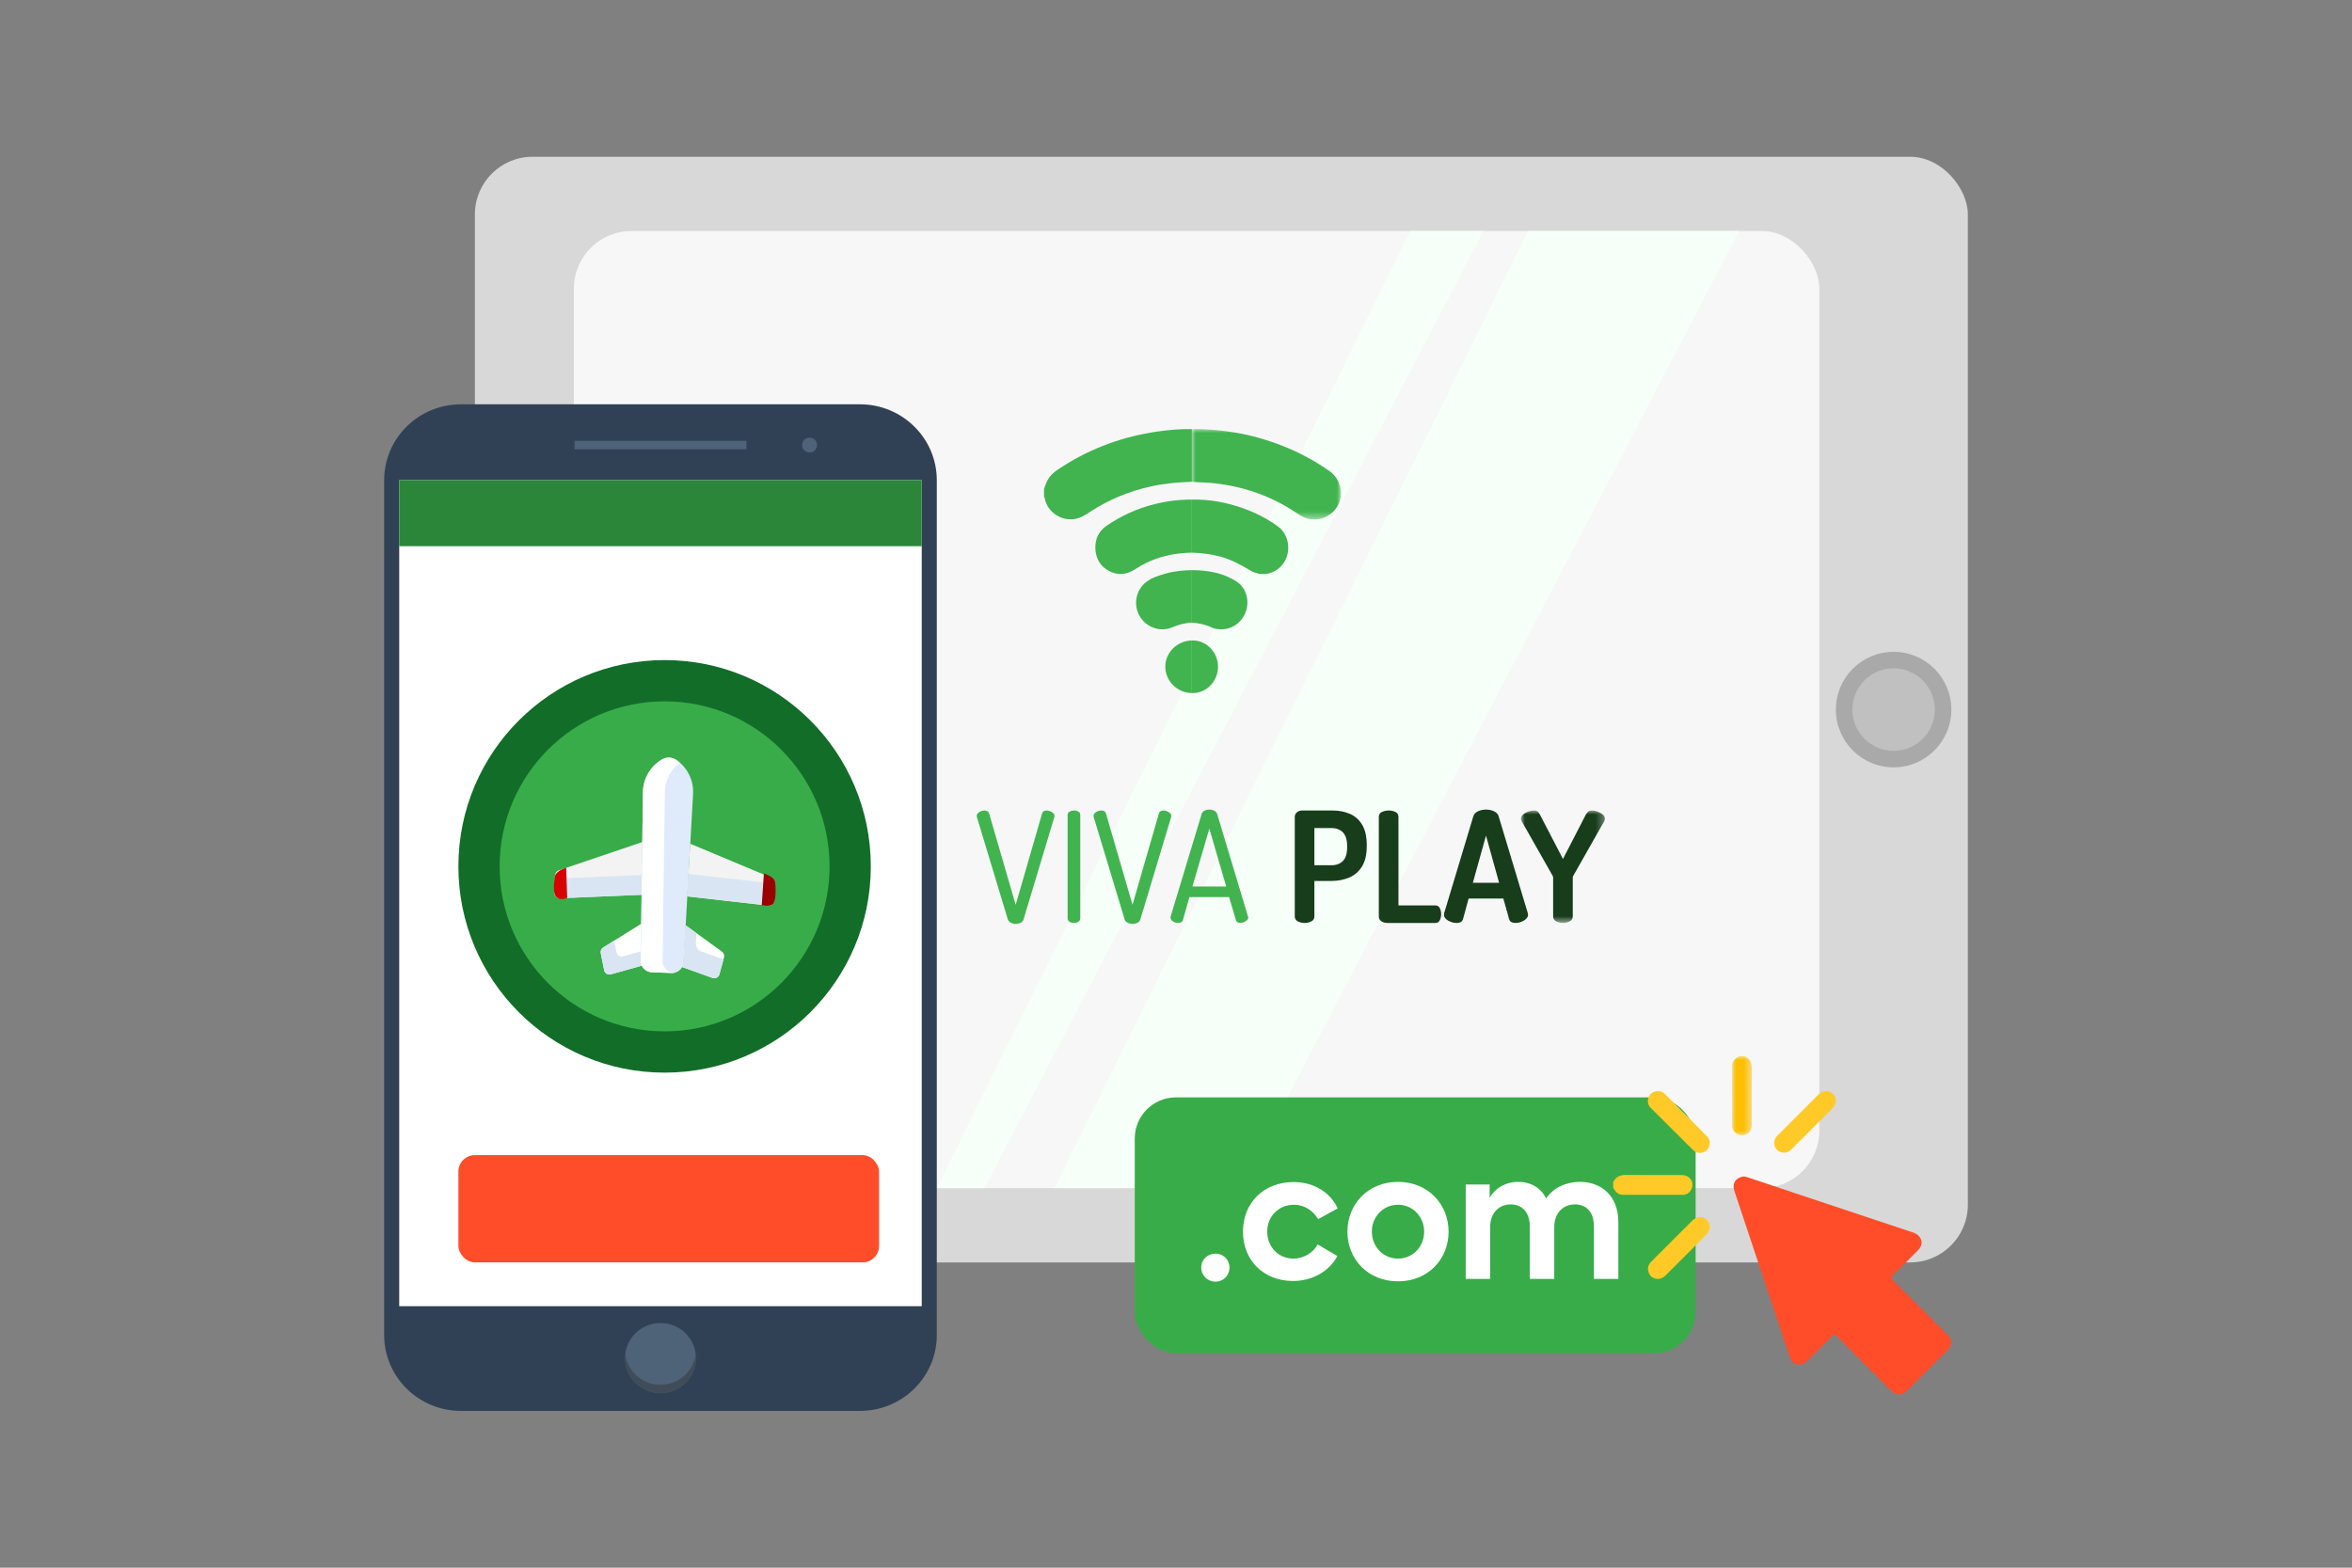 <?xml version="1.0" encoding="UTF-8"?>
<svg width="300px" height="200px" viewBox="0 0 300 200" version="1.1" xmlns="http://www.w3.org/2000/svg" xmlns:xlink="http://www.w3.org/1999/xlink">
    <rect x="0" y="0" width="300" height="200" fill="#808080" stroke="none"/>
    <title>Group 97</title>
    <defs>
        <polygon id="path-1" points="0 0 19.015 0 19.015 11.535 0 11.535"></polygon>
        <polygon id="path-3" points="0 0 10.704 0 10.704 14.349 0 14.349"></polygon>
        <polygon id="path-5" points="0 0 2.525 0 2.525 10.107 0 10.107"></polygon>
    </defs>
    <g id="Page-1" stroke="none" stroke-width="1" fill="none" fill-rule="evenodd">
        <g id="Artboard" transform="translate(-4677, -2786)">
            <g id="Group-97" transform="translate(4677, 2786)">
                <rect id="Rectangle" x="0" y="0" width="300" height="200"></rect>
                <g id="Group-96" transform="translate(49, 20)">
                    <rect id="Rectangle" fill="#D8D8D8" x="11.573" y="0" width="190.427" height="141.053" rx="7.352"></rect>
                    <rect id="Rectangle" fill="#F7F7F7" x="24.198" y="9.474" width="158.865" height="122.105" rx="7.352"></rect>
                    <ellipse id="Oval" fill="#A9A9A9" cx="192.531" cy="70.526" rx="7.365" ry="7.368"></ellipse>
                    <ellipse id="Oval" fill="#C0C0C0" cx="192.531" cy="70.526" rx="5.26" ry="5.263"></ellipse>
                    <polygon id="Path-23" fill="#F7FFF9" points="172.823 9.474 109.172 131.579 85.499 131.579 145.909 9.474"></polygon>
                    <polygon id="Path-23-Copy" fill="#F7FFF9" points="140.209 9.474 76.558 131.579 70.49 131.579 130.9 9.474"></polygon>
                    <g id="Group-18" transform="translate(84.167, 34.737)">
                        <path d="M18.86,6.726 C17.136,6.791 15.421,6.928 13.73,7.297 C10.899,7.916 8.256,8.99 5.826,10.594 C5.219,10.995 4.61,11.375 3.859,11.484 C2.196,11.724 0.564,10.664 0.122,9.019 C0.092,8.907 0.128,8.762 0,8.685 L0,7.637 C0.18,7.139 0.338,6.636 0.654,6.196 C1.133,5.529 1.812,5.125 2.477,4.703 C6.155,2.369 10.159,0.938 14.449,0.319 C15.91,0.109 17.38,-0.022 18.86,0.011 C18.86,2.249 18.86,4.487 18.86,6.726" id="Fill-1" fill="#41B450"></path>
                        <g id="Group-5" transform="translate(18.86, 0)">
                            <mask id="mask-2" fill="white">
                                <use xlink:href="#path-1"></use>
                            </mask>
                            <g id="Clip-4"></g>
                            <path d="M0,6.726 C0,4.487 0,2.249 0,0.011 C1.48,-0.04 2.947,0.094 4.413,0.284 C7.168,0.641 9.819,1.382 12.373,2.477 C14.19,3.256 15.913,4.211 17.533,5.351 C18.796,6.239 19.326,7.859 18.833,9.27 C18.335,10.697 16.893,11.639 15.366,11.526 C14.675,11.474 14.064,11.198 13.495,10.809 C11.651,9.546 9.668,8.571 7.545,7.897 C6.115,7.444 4.654,7.135 3.164,6.947 C2.111,6.814 1.053,6.825 0,6.726" id="Fill-3" fill="#41B450" mask="url(#mask-2)"></path>
                        </g>
                        <path d="M18.86,8.997 C21.134,8.949 23.33,9.366 25.466,10.134 C27.025,10.694 28.495,11.444 29.837,12.424 C31.225,13.438 31.562,15.538 30.615,17.008 C29.669,18.475 27.825,18.943 26.303,18.037 C25.091,17.317 23.865,16.648 22.499,16.275 C21.307,15.95 20.091,15.807 18.861,15.767 C18.861,13.51 18.86,11.254 18.86,8.997" id="Fill-6" fill="#41B450"></path>
                        <path d="M18.86,8.997 C18.86,11.254 18.861,13.51 18.861,15.767 C17.314,15.793 15.802,16.023 14.335,16.538 C13.401,16.866 12.52,17.3 11.691,17.846 C10.677,18.513 9.608,18.726 8.474,18.198 C7.25,17.629 6.616,16.609 6.55,15.283 C6.489,14.05 6.965,13.022 8.009,12.314 C9.875,11.047 11.893,10.129 14.076,9.583 C15.648,9.19 17.241,8.99 18.86,8.997" id="Fill-8" fill="#41B450"></path>
                        <path d="M18.86,24.697 C17.975,24.725 17.145,24.966 16.328,25.304 C14.788,25.94 13.011,25.295 12.178,23.831 C11.358,22.388 11.713,20.522 13.044,19.505 C13.78,18.942 14.663,18.677 15.541,18.427 C16.625,18.119 17.738,18.022 18.86,17.999 C18.86,20.232 18.86,22.464 18.86,24.697" id="Fill-10" fill="#41B450"></path>
                        <path d="M18.86,24.697 C18.86,22.464 18.86,20.232 18.86,17.999 C20.906,18.012 22.886,18.34 24.625,19.501 C25.789,20.279 26.218,21.859 25.763,23.229 C25.299,24.624 24.011,25.568 22.609,25.551 C22.173,25.546 21.749,25.49 21.354,25.3 C20.564,24.92 19.722,24.766 18.86,24.697" id="Fill-12" fill="#41B450"></path>
                        <path d="M18.86,33.682 C16.999,33.657 15.492,32.174 15.467,30.345 C15.442,28.531 16.983,26.998 18.86,26.969 C18.86,29.207 18.86,31.444 18.86,33.682" id="Fill-14" fill="#41B450"></path>
                        <path d="M18.86,33.682 C18.86,31.444 18.86,29.207 18.86,26.969 C20.645,26.894 22.186,28.436 22.194,30.308 C22.202,32.199 20.665,33.754 18.86,33.682" id="Fill-16" fill="#41B450"></path>
                    </g>
                    <g id="viva-play-(1)" transform="translate(44.188, 77.895)">
                        <path d="M36.363,19.972 C36.145,19.972 35.94,19.923 35.747,19.825 C35.555,19.727 35.427,19.586 35.362,19.403 L31.416,6.349 C31.403,6.297 31.397,6.245 31.397,6.192 C31.397,6.061 31.448,5.944 31.551,5.839 C31.653,5.734 31.782,5.652 31.936,5.593 C32.09,5.535 32.237,5.505 32.379,5.505 C32.519,5.505 32.645,5.535 32.754,5.593 C32.863,5.652 32.937,5.747 32.975,5.878 L36.363,17.538 L39.733,5.878 C39.771,5.747 39.841,5.652 39.944,5.593 C40.047,5.534 40.169,5.505 40.31,5.505 C40.464,5.505 40.618,5.538 40.772,5.603 C40.926,5.669 41.054,5.75 41.157,5.848 C41.26,5.947 41.311,6.068 41.311,6.212 C41.311,6.225 41.308,6.245 41.301,6.271 C41.295,6.297 41.292,6.323 41.292,6.349 L37.365,19.403 C37.313,19.586 37.191,19.727 36.999,19.825 C36.806,19.923 36.595,19.972 36.363,19.972 M43.795,19.854 C43.602,19.854 43.419,19.805 43.246,19.707 C43.073,19.609 42.986,19.462 42.986,19.265 L42.986,6.074 C42.986,5.878 43.073,5.734 43.246,5.642 C43.419,5.551 43.602,5.505 43.795,5.505 C44,5.505 44.186,5.551 44.353,5.642 C44.519,5.734 44.603,5.878 44.603,6.074 L44.603,19.265 C44.603,19.462 44.519,19.609 44.353,19.707 C44.186,19.805 44,19.854 43.795,19.854 M51.264,19.972 C51.045,19.972 50.84,19.923 50.647,19.825 C50.455,19.727 50.327,19.586 50.262,19.403 L46.316,6.349 C46.303,6.297 46.297,6.245 46.297,6.192 C46.297,6.061 46.348,5.944 46.451,5.839 C46.554,5.734 46.682,5.652 46.836,5.593 C46.99,5.535 47.138,5.505 47.279,5.505 C47.42,5.505 47.545,5.535 47.654,5.593 C47.763,5.652 47.837,5.747 47.876,5.878 L51.264,17.538 L54.633,5.878 C54.671,5.747 54.742,5.652 54.844,5.593 C54.947,5.534 55.069,5.505 55.21,5.505 C55.365,5.505 55.519,5.538 55.672,5.603 C55.826,5.669 55.955,5.75 56.057,5.848 C56.16,5.947 56.211,6.068 56.211,6.212 C56.211,6.225 56.208,6.245 56.202,6.271 C56.195,6.297 56.192,6.323 56.192,6.349 L52.265,19.403 C52.213,19.586 52.092,19.727 51.899,19.825 C51.707,19.923 51.495,19.972 51.264,19.972 M58.906,15.202 L63.219,15.202 L61.063,7.821 L58.906,15.202 L58.906,15.202 Z M57.078,19.854 C56.949,19.854 56.805,19.825 56.644,19.766 C56.484,19.707 56.356,19.625 56.259,19.52 C56.163,19.416 56.115,19.298 56.115,19.167 C56.115,19.115 56.121,19.063 56.134,19.01 L60.081,5.957 C60.132,5.76 60.254,5.616 60.447,5.525 C60.639,5.433 60.844,5.387 61.063,5.387 C61.294,5.387 61.505,5.436 61.698,5.534 C61.89,5.633 62.012,5.774 62.064,5.957 L65.991,19.01 C66.017,19.063 66.029,19.108 66.029,19.148 C66.029,19.278 65.975,19.397 65.866,19.501 C65.756,19.606 65.625,19.691 65.471,19.756 C65.317,19.822 65.17,19.854 65.028,19.854 C64.887,19.854 64.765,19.825 64.662,19.766 C64.56,19.707 64.489,19.612 64.451,19.481 L63.584,16.556 L58.521,16.556 L57.694,19.481 C57.655,19.612 57.581,19.707 57.472,19.766 C57.363,19.825 57.232,19.854 57.078,19.854 L57.078,19.854 Z" id="Shape" fill="#41B450" fill-rule="nonzero"></path>
                        <path d="M74.463,12.493 L76.619,12.493 C77.248,12.493 77.742,12.31 78.102,11.944 C78.46,11.577 78.64,11.008 78.64,10.236 L78.64,10.02 C78.64,9.248 78.46,8.675 78.102,8.302 C77.742,7.929 77.248,7.743 76.619,7.743 L74.463,7.743 L74.463,12.493 L74.463,12.493 Z M73.231,19.854 C72.91,19.854 72.618,19.785 72.355,19.648 C72.092,19.511 71.96,19.305 71.96,19.03 L71.96,6.31 C71.96,6.088 72.05,5.898 72.23,5.741 C72.409,5.584 72.64,5.505 72.923,5.505 L76.773,5.505 C77.594,5.505 78.335,5.649 78.996,5.937 C79.657,6.225 80.18,6.693 80.566,7.34 C80.95,7.988 81.143,8.849 81.143,9.922 L81.143,10.039 C81.143,11.113 80.944,11.976 80.546,12.63 C80.148,13.285 79.606,13.759 78.919,14.054 C78.233,14.348 77.466,14.495 76.619,14.495 L74.463,14.495 L74.463,19.03 C74.463,19.305 74.334,19.511 74.078,19.648 C73.821,19.785 73.539,19.854 73.231,19.854 L73.231,19.854 Z M83.78,19.854 C83.511,19.854 83.261,19.785 83.029,19.648 C82.798,19.511 82.683,19.305 82.683,19.03 L82.683,6.31 C82.683,6.022 82.814,5.816 83.077,5.692 C83.34,5.567 83.626,5.505 83.934,5.505 C84.255,5.505 84.544,5.567 84.8,5.692 C85.057,5.816 85.186,6.022 85.186,6.31 L85.186,17.617 L89.902,17.617 C90.159,17.617 90.345,17.731 90.46,17.96 C90.576,18.189 90.634,18.448 90.634,18.736 C90.634,19.01 90.576,19.266 90.46,19.501 C90.345,19.737 90.159,19.854 89.902,19.854 L83.78,19.854 L83.78,19.854 Z M94.676,14.731 L98.026,14.731 L96.351,8.705 L94.676,14.731 L94.676,14.731 Z M92.578,19.854 C92.347,19.854 92.109,19.809 91.865,19.717 C91.621,19.626 91.416,19.501 91.249,19.344 C91.082,19.187 90.999,19.004 90.999,18.794 C90.999,18.755 91.005,18.69 91.018,18.598 L94.734,6.251 C94.824,5.963 95.025,5.747 95.34,5.603 C95.654,5.459 95.992,5.388 96.351,5.388 C96.723,5.388 97.063,5.459 97.371,5.603 C97.679,5.747 97.878,5.963 97.968,6.251 L101.684,18.598 C101.709,18.69 101.722,18.755 101.722,18.794 C101.722,18.991 101.635,19.17 101.462,19.334 C101.289,19.498 101.08,19.626 100.836,19.717 C100.593,19.809 100.355,19.854 100.124,19.854 C99.919,19.854 99.742,19.818 99.595,19.746 C99.447,19.674 99.347,19.54 99.296,19.344 L98.565,16.733 L94.137,16.733 L93.425,19.344 C93.373,19.54 93.271,19.674 93.117,19.746 C92.963,19.818 92.783,19.854 92.578,19.854 L92.578,19.854 Z" id="Shape" fill="#173D1B" fill-rule="nonzero"></path>
                        <g id="Clipped" transform="translate(100.817, 5.505)">
                            <mask id="mask-4" fill="white">
                                <use xlink:href="#path-3"></use>
                            </mask>
                            <g id="rc9ggh6yta"></g>
                            <path d="M5.352,14.349 C5.044,14.349 4.758,14.28 4.495,14.143 C4.232,14.005 4.1,13.8 4.1,13.525 L4.1,8.598 C4.1,8.493 4.081,8.408 4.043,8.342 L0.058,1.315 C0.032,1.263 0.016,1.214 0.01,1.168 C0.003,1.122 0,1.086 0,1.06 C0,0.851 0.09,0.667 0.27,0.511 C0.449,0.353 0.667,0.229 0.924,0.137 C1.181,0.046 1.425,0 1.656,0 C1.861,0 2.015,0.043 2.118,0.127 C2.22,0.213 2.317,0.34 2.407,0.51 L5.352,6.184 L8.278,0.511 C8.381,0.341 8.483,0.213 8.586,0.128 C8.689,0.043 8.842,0 9.048,0 C9.279,0 9.519,0.046 9.77,0.137 C10.02,0.229 10.238,0.353 10.424,0.511 C10.61,0.667 10.703,0.851 10.703,1.06 C10.703,1.086 10.7,1.122 10.694,1.168 C10.687,1.214 10.671,1.263 10.646,1.315 L6.661,8.343 C6.623,8.409 6.603,8.493 6.603,8.598 L6.603,13.525 C6.603,13.8 6.471,14.005 6.208,14.143 C5.946,14.28 5.66,14.349 5.352,14.349" id="Path" fill="#173D1B" fill-rule="nonzero" mask="url(#mask-4)"></path>
                        </g>
                        <path d="M12.388,2.068 C6.675,2.068 2.028,6.807 2.028,12.632 C2.028,18.456 6.675,23.195 12.388,23.195 C18.101,23.195 22.748,18.456 22.748,12.632 C22.748,6.807 18.101,2.068 12.388,2.068 M12.388,25.263 C5.557,25.263 0,19.597 0,12.632 C0,5.667 5.557,0 12.388,0 C19.219,0 24.776,5.667 24.776,12.632 C24.776,19.597 19.219,25.263 12.388,25.263" id="Shape" fill="#41B450" fill-rule="nonzero"></path>
                        <path d="M9.109,6.658 L9.085,6.672 L9.085,18.729 L9.228,18.947 L9.109,18.742 L19.178,12.674 L19.178,12.647 L9.109,6.658 Z M9.101,19.222 C9.019,19.222 8.936,19.2 8.861,19.157 C8.709,19.068 8.618,18.908 8.618,18.729 L8.618,6.672 C8.618,6.493 8.708,6.333 8.86,6.244 C9.012,6.155 9.193,6.156 9.344,6.246 L19.415,12.235 C19.564,12.324 19.654,12.483 19.654,12.659 C19.655,12.836 19.566,12.995 19.417,13.085 L9.347,19.153 C9.27,19.199 9.186,19.222 9.101,19.222 L9.101,19.222 Z" id="Shape" fill="#173D1B" fill-rule="nonzero"></path>
                        <path d="M8.898,11.819 L7.449,12.586 C7.391,12.617 7.382,12.672 7.381,12.694 C7.379,12.716 7.382,12.772 7.436,12.809 L8.91,13.832 L17.591,12.691 L8.898,11.818 L8.898,11.819 Z M8.793,14.328 L7.173,13.204 C6.998,13.082 6.901,12.881 6.913,12.666 C6.926,12.45 7.045,12.262 7.233,12.162 L8.805,11.33 L19.533,12.406 C19.66,12.419 19.758,12.527 19.76,12.657 C19.761,12.788 19.667,12.899 19.541,12.916 L8.793,14.328 L8.793,14.328 Z" id="Shape" fill="#173D1B" fill-rule="nonzero"></path>
                    </g>
                    <g id="Group-9" transform="translate(0, 31.579)">
                        <path d="M60.687,128.421 L9.802,128.421 C4.389,128.421 0,124.086 0,118.739 L0,9.682 C0,4.335 4.389,0 9.802,0 L60.687,0 C66.101,0 70.49,4.335 70.49,9.682 L70.49,118.739 C70.49,124.086 66.101,128.421 60.687,128.421" id="Fill-28" fill="#314155"></path>
                        <polygon id="Fill-29" fill="#FFFFFF" points="1.922 115.059 68.568 115.059 68.568 9.682 1.922 9.682"></polygon>
                        <polygon id="Fill-29" fill="#2B8639" points="1.922 18.103 68.568 18.103 68.568 9.682 1.922 9.682"></polygon>
                        <polygon id="Fill-30" fill="#4E6278" points="24.283 5.738 46.207 5.738 46.207 4.655 24.283 4.655"></polygon>
                        <path d="M55.217,5.196 C55.217,5.718 54.789,6.142 54.26,6.142 C53.731,6.142 53.303,5.718 53.303,5.196 C53.303,4.674 53.731,4.251 54.26,4.251 C54.789,4.251 55.217,4.674 55.217,5.196" id="Fill-31" fill="#4E6278"></path>
                        <path d="M39.766,121.676 C39.766,124.141 37.742,126.141 35.245,126.141 C32.748,126.141 30.723,124.141 30.723,121.676 C30.723,119.209 32.748,117.21 35.245,117.21 C37.742,117.21 39.766,119.209 39.766,121.676" id="Fill-32" fill="#4E6278"></path>
                        <path d="M35.245,125.087 C32.928,125.087 31.02,123.367 30.756,121.148 C30.735,121.321 30.723,121.497 30.723,121.676 C30.723,124.141 32.748,126.141 35.245,126.141 C37.742,126.141 39.766,124.141 39.766,121.676 C39.766,121.497 39.755,121.321 39.733,121.148 C39.469,123.367 37.561,125.087 35.245,125.087" id="Fill-33" fill="#404D58"></path>
                    </g>
                    <g id="Group-56" transform="translate(9.469, 64.211)" fill-rule="nonzero">
                        <path d="M52.604,26.316 C52.604,40.85 40.828,52.632 26.303,52.632 C11.776,52.632 0,40.85 0,26.316 C0,11.782 11.776,0 26.303,0 C40.828,0 52.604,11.782 52.604,26.316 Z" id="Path" fill="#126D29"></path>
                        <path d="M47.344,26.316 C47.344,37.943 37.923,47.368 26.303,47.368 C14.681,47.368 5.26,37.943 5.26,26.316 C5.26,14.689 14.681,5.263 26.303,5.263 C37.923,5.263 47.344,14.689 47.344,26.316 Z" id="Path-Copy-6" fill="#38AC49"></path>
                    </g>
                    <g id="Group-13" transform="translate(35.771, 93.684) rotate(-43) translate(-35.771, -93.684) translate(23.146, 81.053)">
                        <path d="M23.768,20.714 L19.133,10.433 L14.273,15.091 L21.053,23.015 C21.312,23.316 21.772,23.334 22.053,23.053 L23.629,21.476 C23.829,21.276 23.885,20.972 23.768,20.714 L23.768,20.714 Z" id="Path" fill="#F3F3F3" fill-rule="nonzero"></path>
                        <path d="M23.159,21.078 L16.34,13.11 L14.273,15.091 L21.053,23.014 C21.312,23.316 21.772,23.334 22.053,23.053 L23.629,21.476 C23.675,21.429 23.713,21.377 23.744,21.321 C23.53,21.337 23.31,21.255 23.159,21.078 L23.159,21.078 Z" id="Path" fill="#DAE5F3" fill-rule="nonzero"></path>
                        <path d="M14.823,6.121 L4.547,1.483 C4.289,1.366 3.985,1.422 3.785,1.622 L2.209,3.199 C1.928,3.48 1.946,3.94 2.248,4.199 L10.167,10.983 L14.823,6.121 Z" id="Path" fill="#F3F3F3" fill-rule="nonzero"></path>
                        <path d="M3.944,2.331 C3.755,2.169 3.675,1.928 3.707,1.7 L2.209,3.199 C1.928,3.48 1.946,3.941 2.248,4.199 L10.167,10.983 L11.914,9.158 L3.944,2.331 Z" id="Path" fill="#DAE5F3" fill-rule="nonzero"></path>
                        <path d="M12.707,23.278 L11.61,17.644 L8.287,20.828 C8.096,21.012 7.866,21.132 7.625,21.191 L9.537,24.894 C9.719,25.247 10.163,25.37 10.501,25.161 L12.397,23.988 C12.637,23.839 12.761,23.556 12.707,23.278 L12.707,23.278 Z" id="Path" fill="#FFFFFF" fill-rule="nonzero"></path>
                        <path d="M4.433,16.972 L7.616,13.647 L1.985,12.55 C1.707,12.496 1.424,12.619 1.275,12.86 L0.102,14.757 C-0.107,15.095 0.016,15.539 0.369,15.721 L4.07,17.634 C4.129,17.393 4.249,17.163 4.433,16.972 Z" id="Path" fill="#FFFFFF" fill-rule="nonzero"></path>
                        <path d="M10.782,21.415 C10.574,21.012 10.676,20.531 11.005,20.219 C11.007,20.218 11.008,20.216 11.01,20.214 L11.937,19.325 L11.61,17.644 L8.287,20.828 C8.096,21.012 7.866,21.132 7.625,21.19 L9.537,24.894 C9.719,25.247 10.163,25.37 10.501,25.161 L12.179,24.122 L10.782,21.415 Z" id="Path" fill="#DAE5F3" fill-rule="nonzero"></path>
                        <path d="M3.092,15.107 C2.739,14.925 2.616,14.48 2.825,14.143 L3.614,12.868 L1.985,12.55 C1.707,12.496 1.424,12.619 1.275,12.86 L0.102,14.757 C-0.107,15.095 0.016,15.539 0.369,15.721 L4.071,17.634 C4.129,17.393 4.249,17.163 4.433,16.972 L5.183,16.188 L3.092,15.107 Z" id="Path" fill="#DAE5F3" fill-rule="nonzero"></path>
                        <path d="M25.131,1.411 C24.986,0.767 24.484,0.264 23.84,0.119 C22.159,-0.258 20.403,0.273 19.211,1.517 L4.345,17.042 C3.794,17.618 3.804,18.528 4.367,19.092 L6.168,20.894 C6.731,21.457 7.641,21.467 8.216,20.916 L23.733,6.042 C24.978,4.85 25.508,3.093 25.131,1.411 Z" id="Path" fill="#DFEBFA" fill-rule="nonzero"></path>
                        <path d="M6.385,21.022 C5.822,20.458 5.812,19.548 6.363,18.972 L21.229,3.447 C22.27,2.36 23.742,1.818 25.218,1.949 C25.198,1.77 25.171,1.59 25.131,1.411 C24.986,0.767 24.484,0.264 23.84,0.12 C22.159,-0.258 20.403,0.273 19.211,1.518 L4.345,17.043 C3.794,17.618 3.804,18.529 4.367,19.092 L6.168,20.894 C6.273,20.999 6.39,21.085 6.514,21.151 L6.385,21.022 Z" id="Path" fill="#FFFFFF" fill-rule="nonzero"></path>
                        <path d="M2.937,4.804 L5.484,1.875 C4.627,1.517 4.035,1.459 3.707,1.7 C3.216,2.063 1.956,3.109 2.01,3.759 C2.045,4.192 2.355,4.541 2.937,4.804 Z" id="Path-2" fill="#D60000"></path>
                        <path d="M21.35,23.216 L23.904,20.077 C23.045,19.693 22.451,19.631 22.123,19.89 C21.63,20.278 20.512,21.438 20.403,22.005 C20.33,22.382 20.646,22.786 21.35,23.216 Z" id="Path-2-Copy" fill="#9A0000" transform="translate(22.148, 21.475) scale(-1, 1) rotate(-86) translate(-22.148, -21.475) "></path>
                    </g>
                    <rect id="Rectangle" fill="#FF4D29" x="9.469" y="127.368" width="53.656" height="13.684" rx="2.101"></rect>
                    <g id="Group-95" transform="translate(95.74, 120)">
                        <rect id="Rectangle" fill="#38AC49" x="0" y="0" width="71.542" height="32.632" rx="5.252"></rect>
                        <g id=".com" transform="translate(8.478, 10.778)" fill="#FFFFFF" fill-rule="nonzero">
                            <path d="M1.834,12.733 C2.806,12.733 3.601,11.959 3.601,10.92 C3.601,9.926 2.806,9.152 1.834,9.152 C0.817,9.152 0,9.926 0,10.92 C0,11.959 0.817,12.733 1.834,12.733 Z" id="Path"></path>
                            <path d="M11.71,12.645 C14.206,12.645 16.349,11.385 17.366,9.462 L14.847,7.98 C14.317,9.019 13.057,9.793 11.776,9.793 C9.854,9.793 8.418,8.312 8.418,6.345 C8.418,4.399 9.876,2.918 11.842,2.918 C13.124,2.918 14.228,3.626 14.913,4.753 L17.41,3.383 C16.394,1.194 14.184,0.023 11.798,0.023 C7.976,0.023 5.325,2.675 5.325,6.345 C5.325,10.014 7.954,12.645 11.71,12.645 Z" id="Path"></path>
                            <path d="M25.099,12.689 C28.943,12.689 31.55,9.859 31.55,6.345 C31.55,2.874 28.943,0 25.099,0 C21.254,0 18.647,2.874 18.647,6.345 C18.647,9.859 21.254,12.689 25.099,12.689 Z M25.099,9.793 C23.221,9.793 21.762,8.268 21.762,6.345 C21.762,4.444 23.221,2.918 25.099,2.918 C26.976,2.918 28.435,4.444 28.435,6.345 C28.435,8.268 26.976,9.793 25.099,9.793 Z" id="Shape"></path>
                            <path d="M48.297,0 C46.529,0 44.872,0.774 43.989,2.123 C43.304,0.664 41.89,0 40.454,0 C38.907,-0.022 37.471,0.774 36.786,2.056 L36.786,0.332 L33.737,0.332 L33.737,12.379 L36.852,12.379 L36.852,5.792 C36.852,3.935 38.001,2.874 39.482,2.874 C40.94,2.874 41.912,3.891 41.912,5.704 L41.912,12.379 L45.027,12.379 L45.027,5.77 C45.027,3.979 46.154,2.874 47.678,2.874 C49.07,2.874 50.087,3.78 50.087,5.682 L50.087,12.379 L53.202,12.379 L53.202,5.107 C53.202,1.791 51.037,0 48.297,0 Z" id="Path"></path>
                        </g>
                    </g>
                    <g id="Group-14" transform="translate(156.76, 114.737)">
                        <g id="Group-3" transform="translate(15.172, 0)">
                            <mask id="mask-6" fill="white">
                                <use xlink:href="#path-5"></use>
                            </mask>
                            <g id="Clip-2"></g>
                            <path d="M1.593,-2.53443091e-05 C2.357,0.359 2.537,0.981 2.525,1.784 C2.487,4.114 2.516,6.444 2.509,8.774 C2.506,9.736 1.627,10.362 0.787,10.006 C0.289,9.795 0.008,9.399 0.006,8.858 C-0.003,6.318 -0,3.777 0.004,1.237 C0.005,0.607 0.436,0.28 0.92,-2.53443091e-05 L1.593,-2.53443091e-05 Z" id="Fill-1" fill="#FCBF03" mask="url(#mask-6)"></path>
                        </g>
                        <path d="M0,16.098 C0.326,15.39 0.879,15.148 1.652,15.159 C4.023,15.191 6.395,15.167 8.767,15.173 C9.732,15.175 10.358,16.035 10.02,16.885 C9.812,17.406 9.408,17.694 8.851,17.696 C6.325,17.705 3.799,17.701 1.273,17.699 C0.628,17.699 0.27,17.294 0,16.773 L0,16.098 Z" id="Fill-4" fill="#FFCA28"></path>
                        <path d="M36.4,43.158 C36.037,43.13 35.704,42.919 35.407,42.622 C33.126,40.336 30.837,38.058 28.566,35.761 C28.284,35.477 28.139,35.503 27.877,35.772 C26.87,36.81 25.84,37.826 24.818,38.849 C23.952,39.714 22.895,39.477 22.501,38.314 C21.852,36.404 21.22,34.488 20.583,32.575 C18.873,27.444 17.164,22.313 15.455,17.182 C15.162,16.301 15.567,15.582 16.472,15.374 C16.792,15.301 17.081,15.439 17.367,15.534 C21.686,16.969 26.001,18.412 30.318,19.853 C32.815,20.686 35.313,21.515 37.809,22.352 C38.152,22.467 38.517,22.549 38.806,22.781 C39.486,23.324 39.525,24.114 38.896,24.751 C37.851,25.81 36.802,26.867 35.734,27.903 C35.443,28.185 35.441,28.354 35.732,28.642 C38.045,30.935 40.344,33.243 42.647,35.548 C43.298,36.2 43.298,36.87 42.647,37.522 C40.922,39.252 39.193,40.978 37.473,42.713 C37.189,43 36.867,43.153 36.4,43.158" id="Fill-6" fill="#FF4D29"></path>
                        <path d="M5.719,4.463 C6.079,4.46 6.377,4.596 6.626,4.846 C8.398,6.626 10.174,8.403 11.94,10.191 C12.472,10.73 12.439,11.506 11.896,12.032 C11.442,12.472 10.68,12.464 10.186,11.975 C8.38,10.189 6.582,8.394 4.788,6.595 C4.411,6.216 4.33,5.622 4.558,5.15 C4.792,4.667 5.212,4.487 5.719,4.463" id="Fill-8" fill="#FFCA28"></path>
                        <path d="M5.716,28.417 C5.174,28.409 4.767,28.169 4.556,27.668 C4.333,27.14 4.436,26.648 4.842,26.238 C5.701,25.371 6.566,24.511 7.429,23.648 C8.301,22.775 9.172,21.9 10.046,21.03 C10.649,20.43 11.422,20.378 11.95,20.895 C12.49,21.423 12.444,22.213 11.828,22.83 C10.125,24.538 8.417,26.241 6.713,27.949 C6.436,28.228 6.127,28.425 5.716,28.417" id="Fill-10" fill="#FFCA28"></path>
                        <path d="M21.908,12.313 C21.269,12.311 20.888,12.067 20.658,11.596 C20.435,11.14 20.524,10.58 20.901,10.192 C21.586,9.488 22.286,8.8 22.98,8.105 C24.032,7.053 25.082,6 26.135,4.95 C26.741,4.346 27.507,4.297 28.033,4.823 C28.56,5.35 28.515,6.119 27.912,6.724 C26.208,8.433 24.499,10.137 22.796,11.845 C22.517,12.124 22.211,12.325 21.908,12.313" id="Fill-12" fill="#FFCA28"></path>
                    </g>
                </g>
            </g>
        </g>
    </g>
</svg>